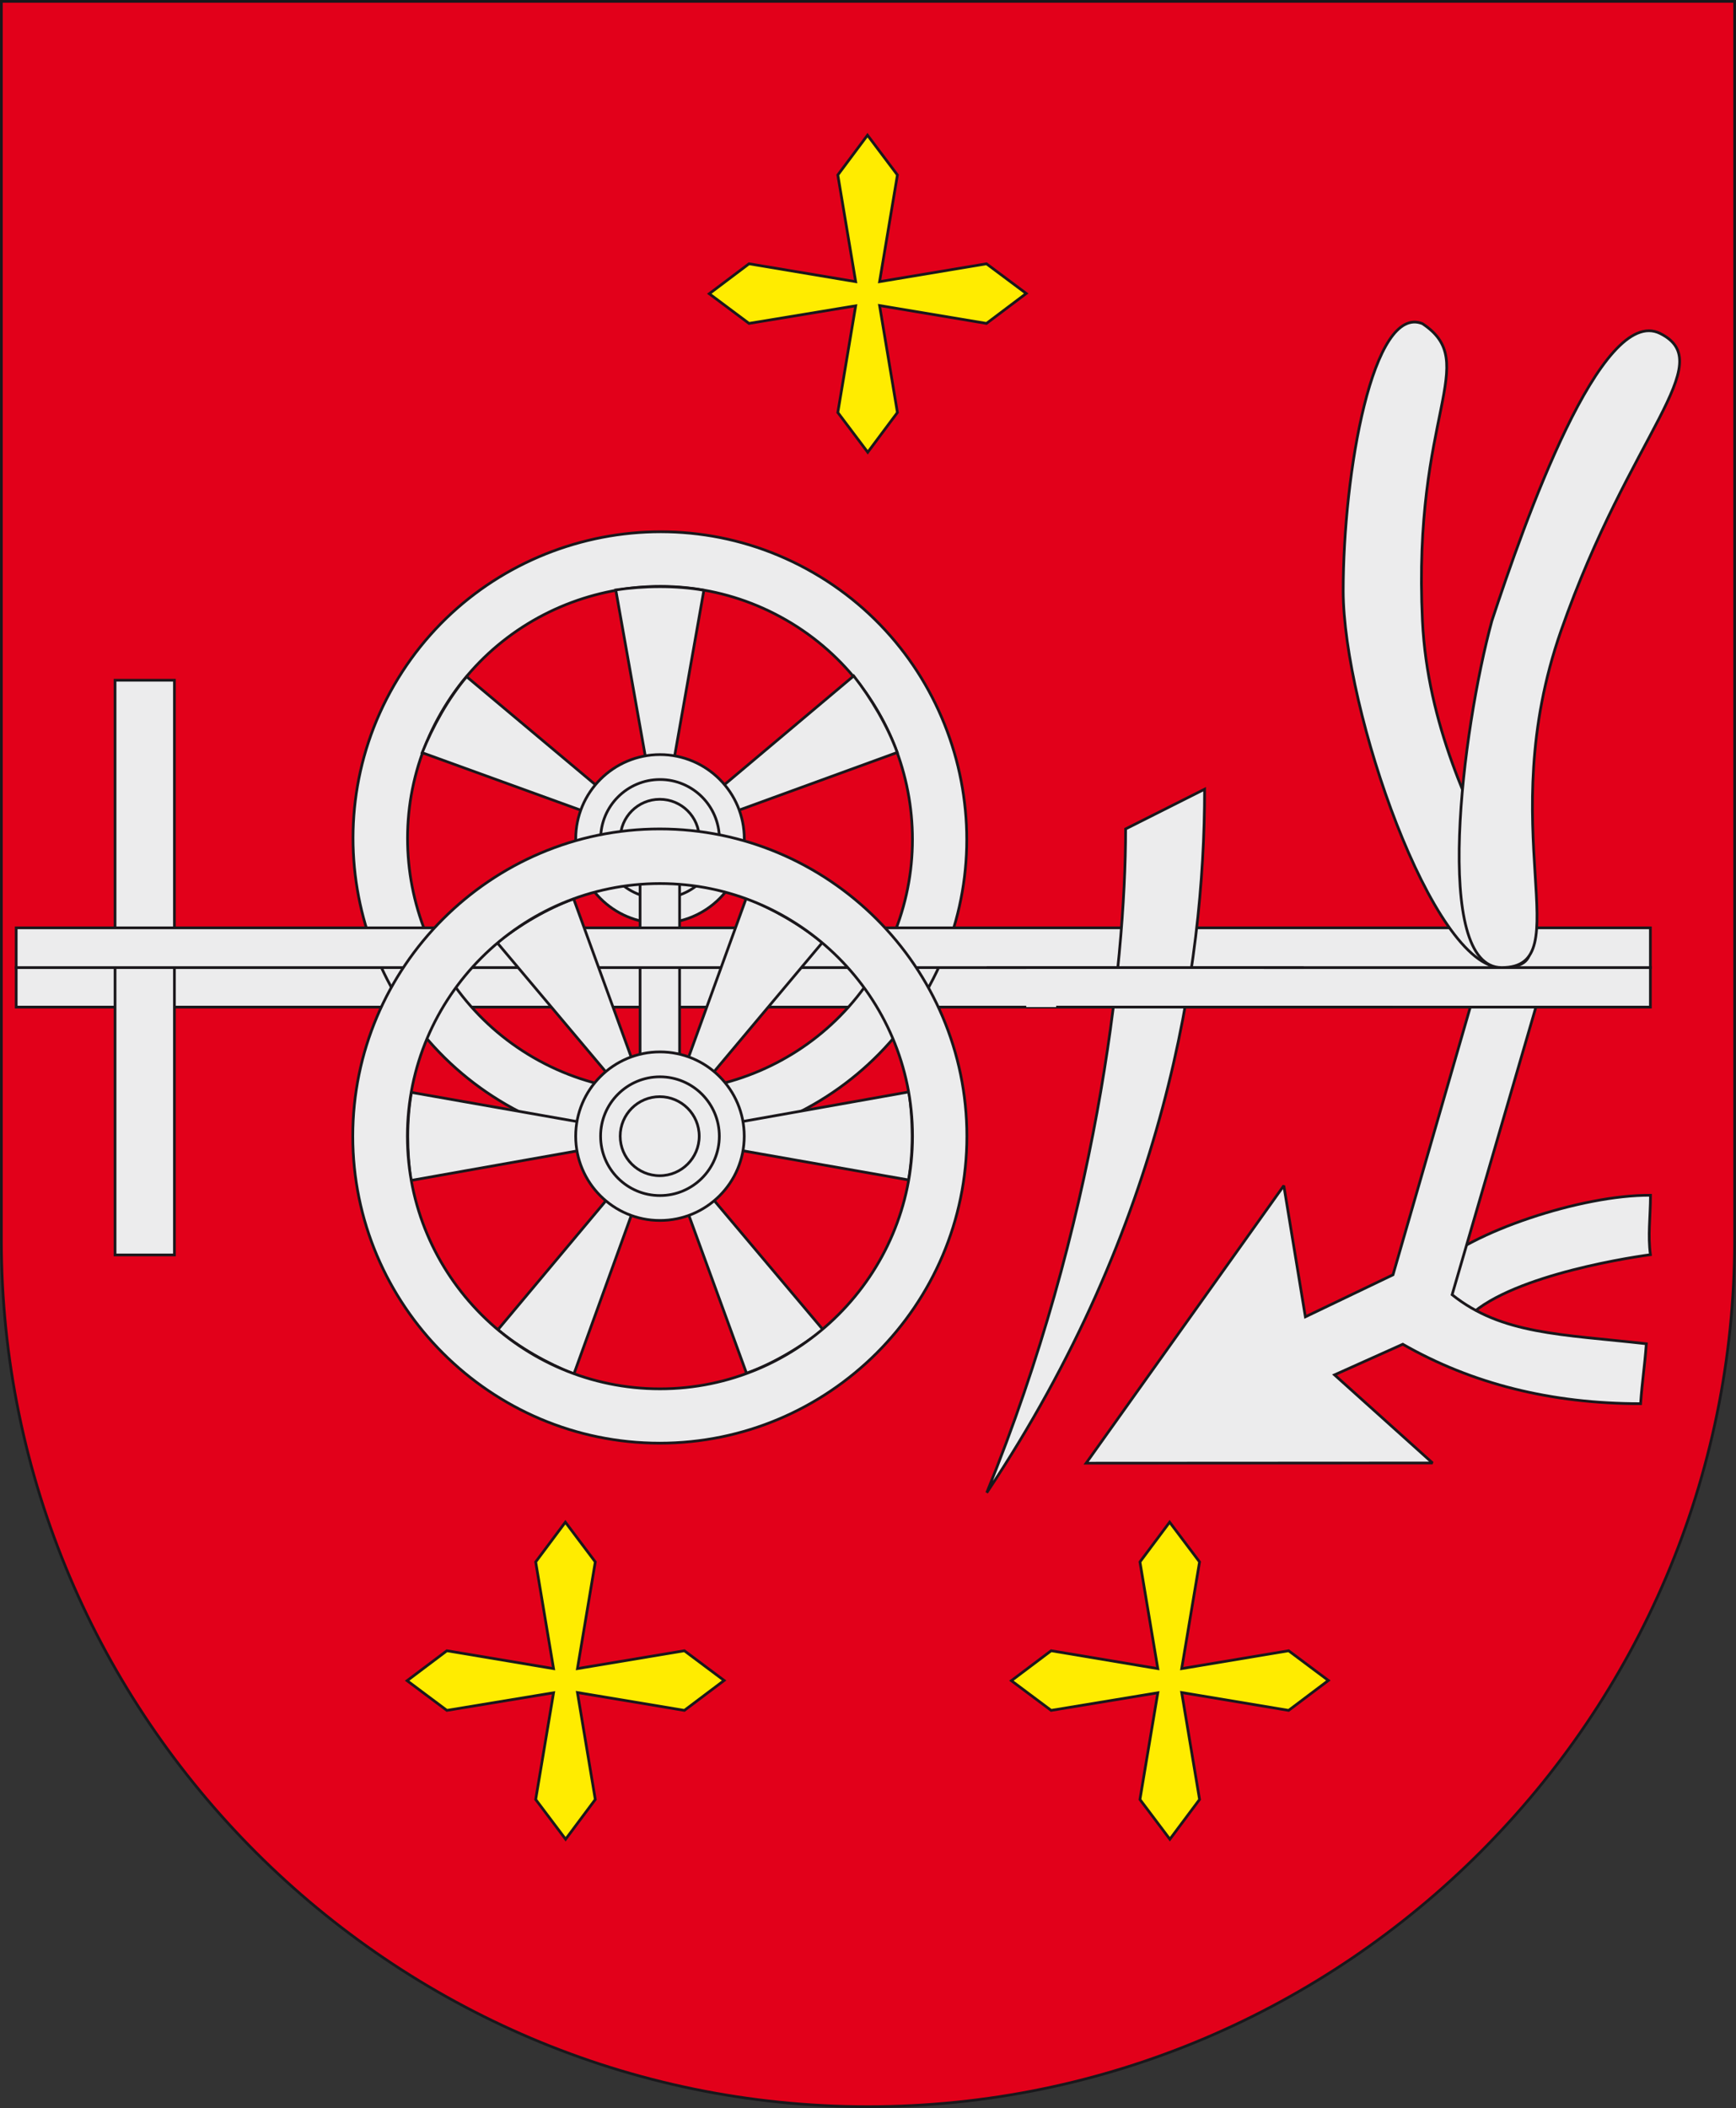 <?xml version="1.0" encoding="utf-8"?>
<!-- Generator: Adobe Illustrator 12.0.1, SVG Export Plug-In . SVG Version: 6.00 Build 51448)  -->
<!DOCTYPE svg PUBLIC "-//W3C//DTD SVG 1.1//EN" "http://www.w3.org/Graphics/SVG/1.1/DTD/svg11.dtd">
<svg  version="1.1" id="Ebene_1" xmlns="http://www.w3.org/2000/svg" xmlns:xlink="http://www.w3.org/1999/xlink" width="137.855" height="167.36"
	 viewBox="0 0 137.855 167.36" overflow="visible" enable-background="new 0 0 137.855 167.36" xml:space="preserve">
<rect x="0" y="0" width="137.855" height="167.36" fill="#333333" stroke="none"/>
<g>
	
		<path fill-rule="evenodd" clip-rule="evenodd" fill="#E2001A" stroke="#1A171B" stroke-width="0.216" stroke-miterlimit="2.414" d="
		M0.108,98.432V0.108h137.639v98.324c0,37.896-30.924,68.819-68.82,68.819C31.032,167.251,0.108,136.328,0.108,98.432L0.108,98.432z
		"/>
	<g>
		
			<path fill-rule="evenodd" clip-rule="evenodd" fill="#ECECED" stroke="#1A171B" stroke-width="0.216" stroke-miterlimit="2.414" d="
			M113.92,100.618c2.793-2.758,11.599-5.761,17.147-5.725c-0.011,1.854-0.219,3.152-0.008,4.718
			c-2.337,0.315-12.256,1.938-14.942,5.486C115.477,104.378,116.011,104.304,113.92,100.618L113.92,100.618z"/>
		
			<path fill-rule="evenodd" clip-rule="evenodd" fill="#ECECED" stroke="#1A171B" stroke-width="0.216" stroke-miterlimit="2.414" d="
			M115.312,102.789l7.107-24.392l-5.078-0.474l-6.723,23.284l-6.959,3.337l-1.712-10.414L86.25,116.162l27.509-0.014l-7.785-6.996
			l5.421-2.432c5.501,3.148,11.795,4.723,18.884,4.72c0.133-1.852,0.32-2.927,0.456-4.757
			C123.975,105.922,119.251,105.944,115.312,102.789L115.312,102.789z"/>
		
			<rect x="1.286" y="76.817" fill-rule="evenodd" clip-rule="evenodd" fill="#ECECED" stroke="#1A171B" stroke-width="0.216" stroke-miterlimit="2.414" width="129.771" height="3.138"/>
		
			<rect x="9.136" y="54.004" fill-rule="evenodd" clip-rule="evenodd" fill="#ECECED" stroke="#1A171B" stroke-width="0.216" stroke-miterlimit="2.414" width="4.715" height="45.627"/>
		<g>
			
				<path fill-rule="evenodd" clip-rule="evenodd" fill="#ECECED" stroke="#1A171B" stroke-width="0.216" stroke-miterlimit="2.414" d="
				M64.589,45.468c11.626,6.711,15.64,21.693,8.928,33.318c-6.711,11.626-21.684,15.624-33.309,8.913
				c-11.626-6.714-15.632-21.667-8.92-33.293S52.963,38.755,64.589,45.468L64.589,45.468z M62.439,49.231
				c-9.568-5.523-21.874-2.226-27.398,7.341s-2.225,21.874,7.341,27.398c9.567,5.523,21.874,2.225,27.398-7.342
				C75.304,67.062,72.006,54.755,62.439,49.231L62.439,49.231z"/>
			
				<path fill-rule="evenodd" clip-rule="evenodd" fill="#ECECED" stroke="#1A171B" stroke-width="0.216" stroke-miterlimit="2.414" d="
				M52.41,66.602l15.383-12.941c1.38,1.766,2.681,3.947,3.457,6.078L52.41,66.602L52.41,66.602z M52.41,66.602l-3.512-19.767
				c2.221-0.333,4.756-0.367,6.997,0.026L52.41,66.602L52.41,66.602z M52.41,66.602l-18.885-6.844
				c0.832-2.08,2.065-4.297,3.53-6.035L52.41,66.602L52.41,66.602z"/>
			
				<circle fill-rule="evenodd" clip-rule="evenodd" fill="#ECECED" stroke="#1A171B" stroke-width="0.216" stroke-miterlimit="2.414" cx="52.411" cy="66.601" r="6.693"/>
			
				<circle fill-rule="evenodd" clip-rule="evenodd" fill="#ECECED" stroke="#1A171B" stroke-width="0.216" stroke-miterlimit="2.414" cx="52.411" cy="66.601" r="4.714"/>
			
				<circle fill-rule="evenodd" clip-rule="evenodd" fill="#ECECED" stroke="#1A171B" stroke-width="0.216" stroke-miterlimit="2.414" cx="52.393" cy="66.592" r="3.136"/>
		</g>
		
			<rect x="50.828" y="68.947" fill-rule="evenodd" clip-rule="evenodd" fill="#ECECED" stroke="#1A171B" stroke-width="0.216" stroke-miterlimit="2.414" width="3.138" height="20.455"/>
		
			<rect x="1.286" y="73.662" fill-rule="evenodd" clip-rule="evenodd" fill="#ECECED" stroke="#1A171B" stroke-width="0.216" stroke-miterlimit="2.414" width="129.771" height="3.156"/>
		<g>
			
				<path fill-rule="evenodd" clip-rule="evenodd" fill="#ECECED" stroke="#1A171B" stroke-width="0.216" stroke-miterlimit="2.414" d="
				M52.407,90.203l12.945,15.362c-1.758,1.378-3.936,2.696-6.073,3.455L52.407,90.203L52.407,90.203z M52.407,90.203L39.481,74.84
				c1.758-1.398,3.936-2.697,6.073-3.476L52.407,90.203L52.407,90.203z M52.407,90.203l6.852-18.898
				c2.078,0.839,4.295,2.078,6.033,3.536L52.407,90.203L52.407,90.203z M52.407,90.203l-6.833,18.877
				c-2.077-0.818-4.295-2.058-6.033-3.515L52.407,90.203L52.407,90.203z M52.407,90.203l-19.777,3.515
				c-0.32-2.217-0.359-4.754,0.04-6.992L52.407,90.203L52.407,90.203z M52.407,90.203l19.777-3.517
				c0.319,2.217,0.36,4.755-0.039,6.991L52.407,90.203L52.407,90.203z"/>
			
				<path fill-rule="evenodd" clip-rule="evenodd" fill="#ECECED" stroke="#1A171B" stroke-width="0.216" stroke-miterlimit="2.414" d="
				M52.387,65.811c13.424,0,24.392,10.967,24.392,24.392c0,13.424-10.967,24.371-24.392,24.371s-24.373-10.947-24.373-24.371
				C28.014,76.778,38.962,65.811,52.387,65.811L52.387,65.811z M52.407,70.146c-11.048,0-20.057,9.009-20.057,20.057
				c0,11.046,9.009,20.058,20.057,20.058c11.047,0,20.056-9.012,20.056-20.058C72.463,79.155,63.454,70.146,52.407,70.146
				L52.407,70.146z"/>
			
				<circle fill-rule="evenodd" clip-rule="evenodd" fill="#ECECED" stroke="#1A171B" stroke-width="0.216" stroke-miterlimit="2.414" cx="52.407" cy="90.203" r="6.692"/>
			
				<circle fill-rule="evenodd" clip-rule="evenodd" fill="#ECECED" stroke="#1A171B" stroke-width="0.216" stroke-miterlimit="2.414" cx="52.407" cy="90.203" r="4.714"/>
			
				<circle fill-rule="evenodd" clip-rule="evenodd" fill="#ECECED" stroke="#1A171B" stroke-width="0.216" stroke-miterlimit="2.414" cx="52.387" cy="90.203" r="3.137"/>
		</g>
		
			<path fill-rule="evenodd" clip-rule="evenodd" fill="#ECECED" stroke="#1A171B" stroke-width="0.216" stroke-miterlimit="2.414" d="
			M89.384,65.811c0,11.007-2.377,31.463-11.027,52.698c14.164-21.234,17.3-41.691,17.3-55.854L89.384,65.811L89.384,65.811z"/>
		<rect x="81.493" y="76.817" fill-rule="evenodd" clip-rule="evenodd" fill="#ECECED" width="18.878" height="3.136"/>
		
			<line fill-rule="evenodd" clip-rule="evenodd" fill="#ECECED" stroke="#1A171B" stroke-width="0.216" stroke-miterlimit="2.414" x1="78.357" y1="76.817" x2="103.528" y2="76.817"/>
		
			<line fill-rule="evenodd" clip-rule="evenodd" fill="#ECECED" stroke="#1A171B" stroke-width="0.216" stroke-miterlimit="2.414" x1="83.87" y1="79.954" x2="110.6" y2="79.954"/>
		
			<path fill-rule="evenodd" clip-rule="evenodd" fill="#ECECED" stroke="#1A171B" stroke-width="0.216" stroke-miterlimit="2.414" d="
			M119.25,76.817c-5.494,0-12.565-20.456-12.587-29.885c0-9.43,2.358-22.813,6.293-21.236c4.715,3.137-0.798,7.072,0,23.593
			C113.756,65.811,126.641,76.817,119.25,76.817L119.25,76.817z"/>
		
			<path fill-rule="evenodd" clip-rule="evenodd" fill="#ECECED" stroke="#1A171B" stroke-width="0.216" stroke-miterlimit="2.414" d="
			M119.25,76.817c6.292,0-0.799-11.007,4.714-26.75c5.514-15.742,12.586-21.235,7.871-23.592
			c-4.694-2.337-10.768,14.943-13.365,22.813C116.113,57.94,113.717,76.817,119.25,76.817L119.25,76.817z"/>
	</g>
	
		<polygon fill-rule="evenodd" clip-rule="evenodd" fill="#FFEC00" stroke="#1A171B" stroke-width="0.216" stroke-miterlimit="2.414" points="
		67.949,22.361 66.53,13.891 68.888,10.734 71.264,13.891 69.847,22.361 78.336,20.942 81.493,23.299 78.336,25.677 69.847,24.258 
		71.264,32.749 68.907,35.905 66.53,32.749 67.949,24.278 59.479,25.677 56.323,23.32 59.479,20.942 67.949,22.361 	"/>
	<g>
		
			<polygon fill-rule="evenodd" clip-rule="evenodd" fill="#FFEC00" stroke="#1A171B" stroke-width="0.216" stroke-miterlimit="2.414" points="
			43.957,132.473 42.538,124.002 44.896,120.847 47.272,124.002 45.854,132.473 54.345,131.054 57.5,133.413 54.345,135.79 
			45.854,134.372 47.272,142.862 44.915,146.017 42.538,142.862 43.957,134.391 35.486,135.79 32.33,133.431 35.486,131.054 
			43.957,132.473 		"/>
		
			<polygon fill-rule="evenodd" clip-rule="evenodd" fill="#FFEC00" stroke="#1A171B" stroke-width="0.216" stroke-miterlimit="2.414" points="
			91.941,132.473 90.522,124.002 92.88,120.847 95.257,124.002 93.838,132.473 102.329,131.054 105.485,133.413 102.329,135.79 
			93.838,134.372 95.257,142.862 92.899,146.017 90.522,142.862 91.941,134.391 83.471,135.79 80.314,133.431 83.471,131.054 
			91.941,132.473 		"/>
	</g>
</g>
</svg>
